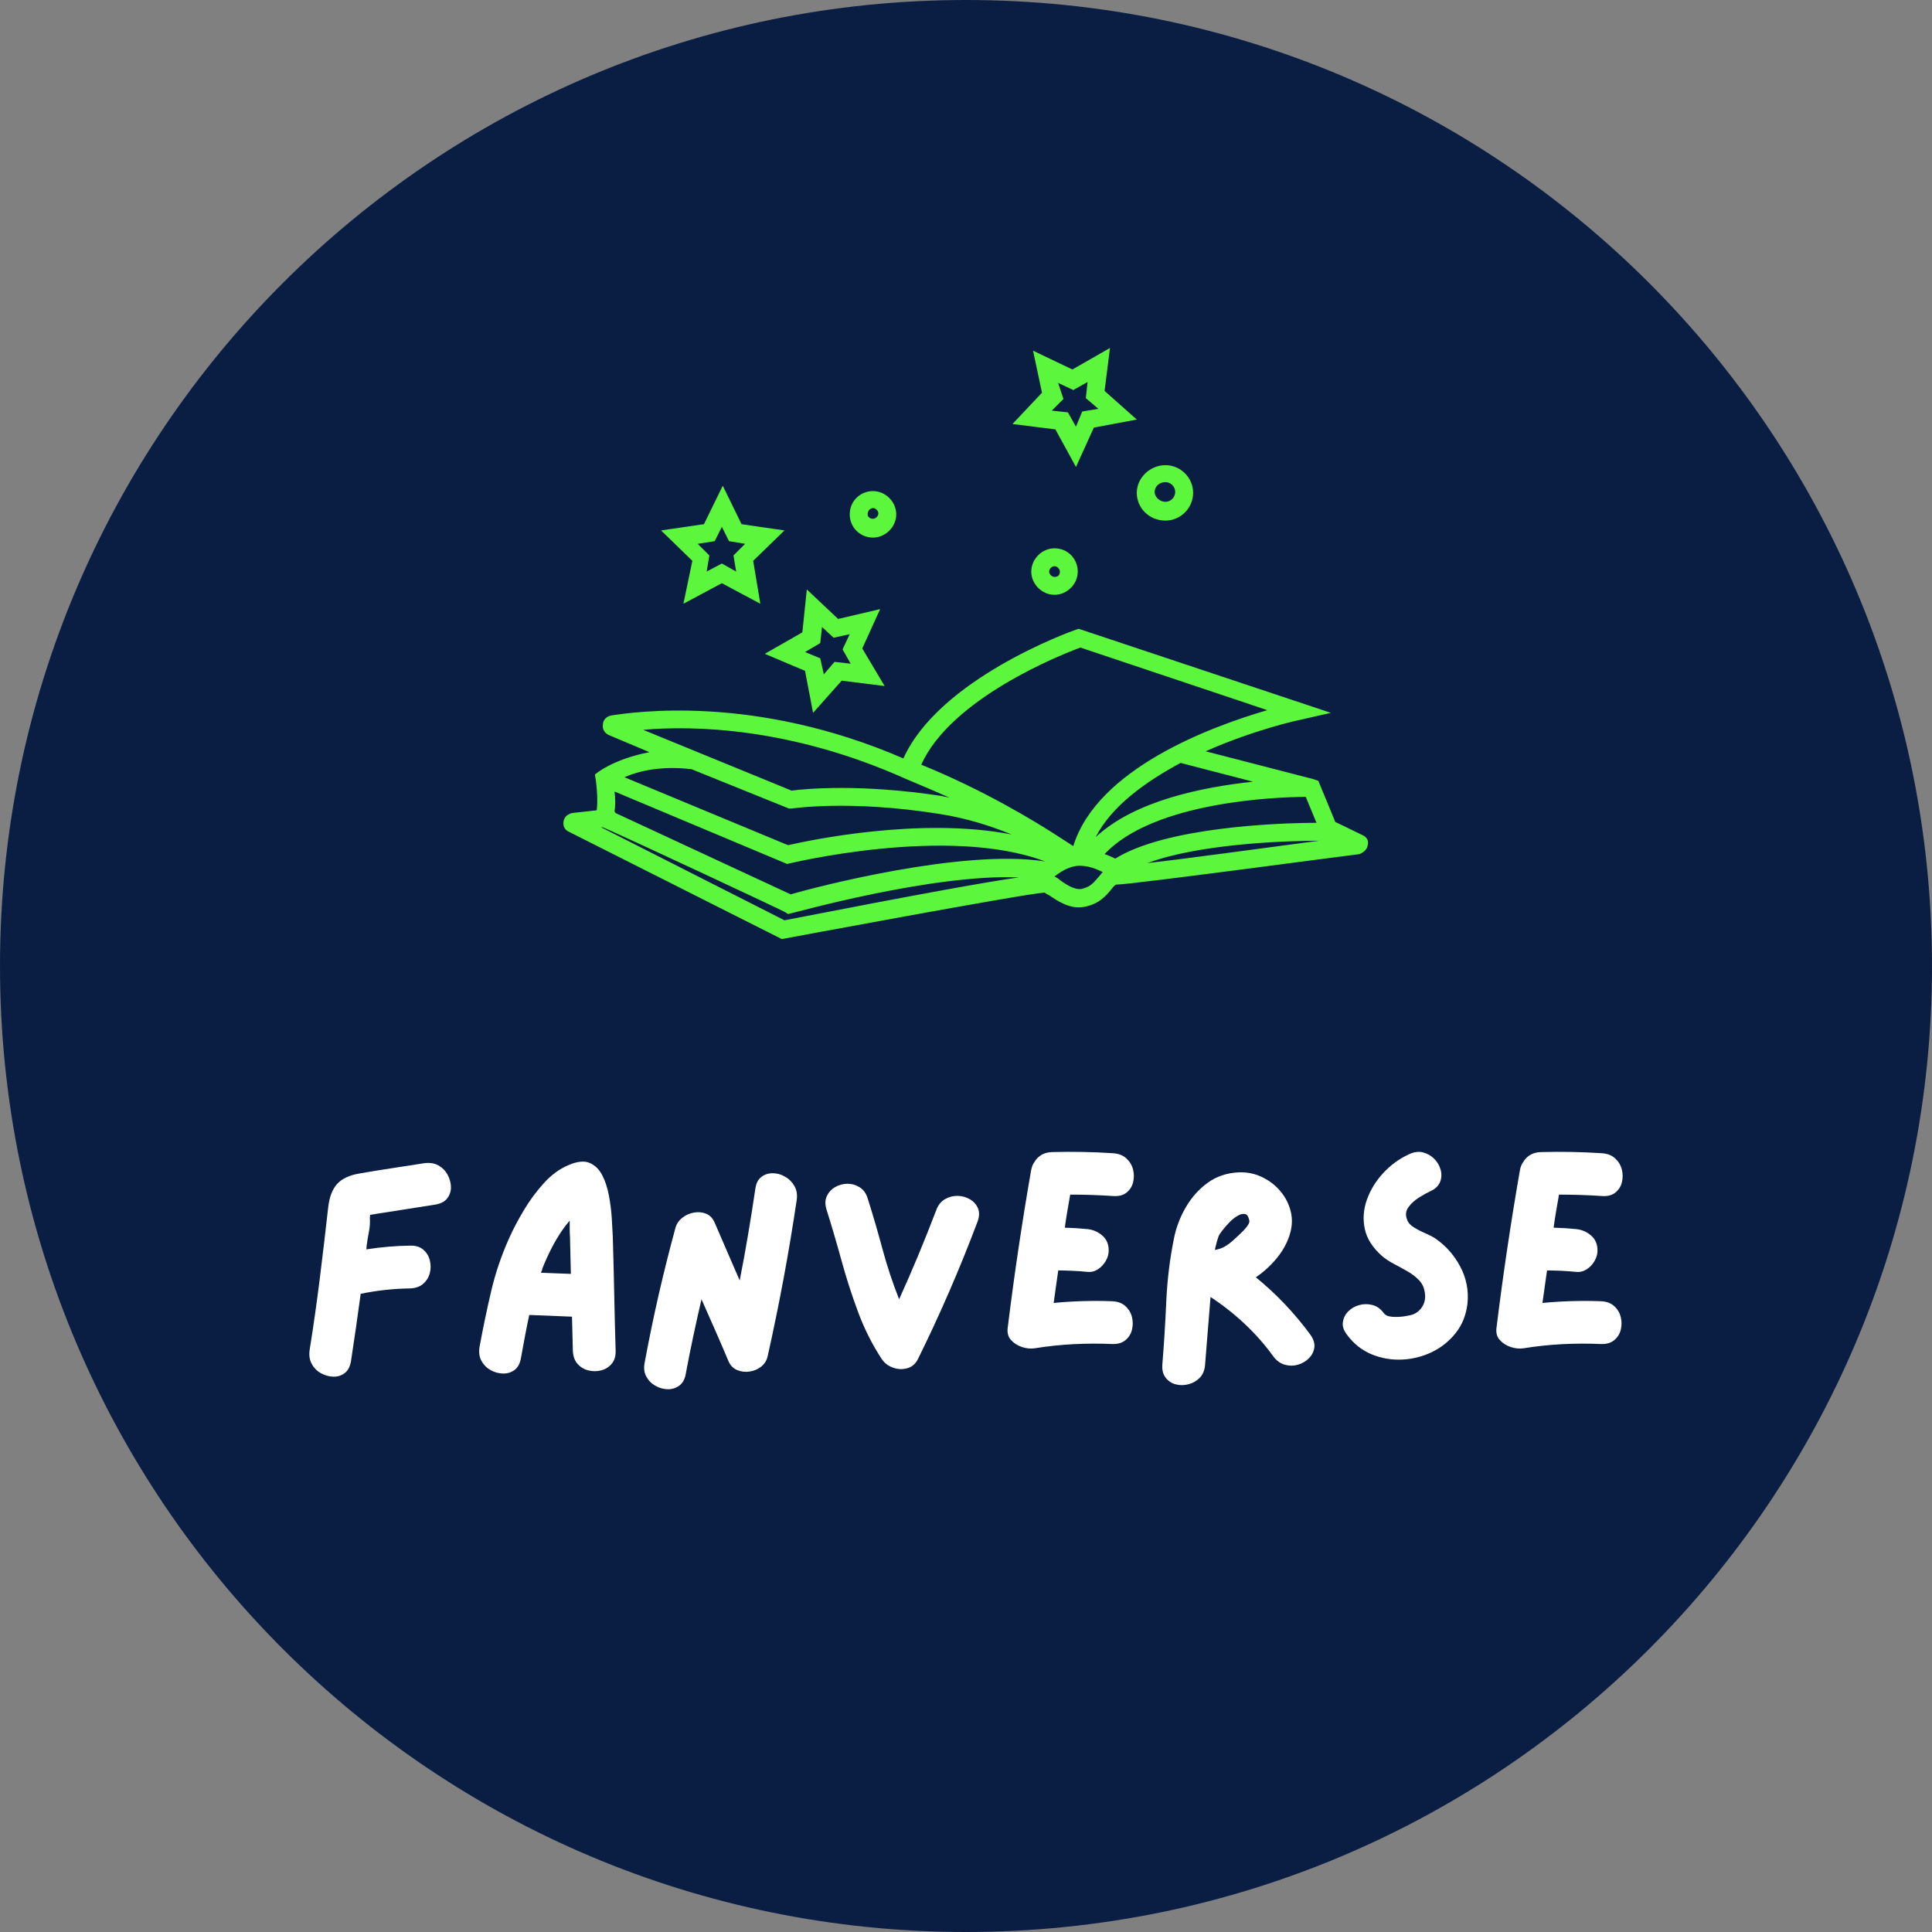 <svg xmlns="http://www.w3.org/2000/svg" xmlns:xlink="http://www.w3.org/1999/xlink" width="1080" zoomAndPan="magnify" viewBox="0 0 810 810" height="1080" preserveAspectRatio="xMidYMid meet" version="1.0"><rect x="0" y="0" width="810" height="810" fill="#808080" stroke="none"/><defs><g/><clipPath id="7f743a95ff"><path d="M 405 0 C 181.324 0 0 181.324 0 405 C 0 628.676 181.324 810 405 810 C 628.676 810 810 628.676 810 405 C 810 181.324 628.676 0 405 0 Z M 405 0 " clip-rule="nonzero"/></clipPath><clipPath id="117c87a32e"><path d="M 236 145.75 L 574 145.75 L 574 394 L 236 394 Z M 236 145.75 " clip-rule="nonzero"/></clipPath></defs><g clip-path="url(#7f743a95ff)"><rect x="-81" width="972" fill="#0a1e43" y="-81" height="972" fill-opacity="1"/></g><g clip-path="url(#117c87a32e)"><path fill="#5cf63c" d="M 571.449 350.227 L 559.828 344.602 L 552.703 327.355 L 550.453 326.605 L 505.465 314.984 C 525.711 305.988 544.457 301.863 544.832 301.863 L 557.953 298.863 L 452.23 263.625 L 451.105 264 C 448.855 264.75 393.746 284.617 378.75 317.984 C 316.52 290.992 265.906 298.488 256.16 299.988 C 254.285 300.363 252.785 301.863 252.785 303.738 C 252.41 305.613 253.535 307.488 255.41 308.238 L 272.281 315.359 C 256.535 318.359 249.414 324.73 249.414 324.73 L 249.789 326.98 C 250.539 332.605 250.539 337.48 250.164 339.727 L 240.039 340.852 C 238.164 341.227 236.668 342.352 236.293 344.227 C 235.918 346.102 236.668 347.977 238.539 348.727 L 327.766 393.715 C 327.766 393.715 430.113 374.594 437.984 374.219 C 438.359 374.594 439.109 374.969 439.859 375.344 C 443.234 377.594 448.484 381.34 454.48 380.219 C 460.855 379.094 463.852 375.344 465.727 373.094 C 467.227 371.219 467.602 370.844 468.352 370.844 C 474.352 370.844 566.199 358.473 569.949 358.098 C 569.949 358.098 572.949 356.973 573.324 354.723 C 574.074 352.477 572.949 350.977 571.449 350.227 Z M 547.453 334.105 L 551.953 344.977 C 535.457 344.977 488.598 346.852 467.602 359.973 C 466.852 359.598 463.477 358.098 463.102 358.098 C 483.723 335.98 535.832 334.105 547.453 334.105 Z M 553.078 352.477 C 527.586 355.848 497.594 359.973 481.098 361.848 C 503.219 353.598 540.332 352.477 553.078 352.477 Z M 525.336 327.73 C 504.344 329.98 475.852 335.605 459.355 350.977 C 466.102 337.855 480.348 327.73 494.969 319.859 Z M 258.035 340.852 C 258.035 340.477 257.66 340.477 257.66 340.102 C 258.035 337.855 258.035 335.23 257.66 331.855 L 330.016 362.223 C 330.016 362.223 397.121 345.727 437.984 361.098 C 437.984 361.098 437.984 361.098 437.609 361.098 C 403.496 355.848 341.637 371.969 331.516 374.969 C 322.516 370.844 272.656 347.602 258.035 340.852 Z M 452.98 271.496 L 531.336 297.738 C 508.09 304.488 460.105 322.109 449.98 354.723 C 448.855 353.973 446.984 352.848 444.734 351.352 C 433.863 344.227 412.117 331.105 386.25 320.609 C 398.621 292.867 444.734 274.496 452.98 271.496 Z M 379.875 326.605 C 386.25 329.23 392.25 331.855 398.246 334.48 C 397.121 334.105 395.996 334.105 394.871 333.73 C 377.629 331.105 363.383 330.355 352.883 330.355 C 341.637 330.355 334.516 331.105 331.891 331.48 L 269.656 305.988 C 290.277 304.113 331.516 304.863 379.875 326.605 Z M 330.766 338.977 L 331.891 338.977 C 332.266 338.977 355.883 335.23 393.746 341.227 C 405.746 343.102 415.867 346.477 424.113 349.852 C 385.5 342.352 338.637 352.477 330.391 354.348 L 261.785 325.855 C 267.781 323.234 277.156 320.984 289.902 322.484 Z M 328.891 385.84 L 252.035 346.852 L 252.785 346.852 C 264.035 351.727 328.891 382.09 329.266 382.465 L 330.391 383.215 L 331.891 382.84 C 332.641 382.84 390.75 366.348 427.113 367.844 C 413.992 369.719 386.625 374.594 328.891 385.84 Z M 460.105 368.219 C 458.23 370.469 456.73 371.969 453.355 372.719 C 450.355 373.094 446.984 370.844 444.359 368.969 C 443.609 368.219 442.859 367.844 442.109 367.469 C 442.484 367.094 443.234 366.723 443.609 366.348 C 444.734 365.598 448.484 362.973 452.605 362.973 C 457.855 362.973 461.98 365.598 462.355 365.598 C 461.605 366.348 460.855 367.469 460.105 368.219 Z M 286.527 253.129 L 302.648 244.504 L 318.77 253.129 L 315.77 235.133 L 328.891 222.387 L 310.895 219.762 L 303.023 203.641 L 295.148 219.762 L 277.156 222.387 L 290.277 235.133 Z M 299.648 226.883 L 302.648 220.887 L 305.648 226.883 L 312.395 228.008 L 307.523 232.883 L 308.645 239.633 L 302.648 236.258 L 296.273 239.633 L 297.398 232.883 L 292.527 228.008 Z M 337.512 281.246 L 340.887 298.863 L 352.883 285.367 L 370.879 287.617 L 361.508 271.871 L 369.004 255.375 L 351.383 259.5 L 338.262 247.129 L 336.387 265.125 L 320.645 274.121 Z M 343.887 269.621 L 344.637 262.875 L 349.512 267.375 L 356.258 265.875 L 353.258 272.246 L 356.633 278.246 L 349.887 277.496 L 345.387 282.742 L 343.887 275.996 L 337.512 273.371 Z M 442.484 180.023 L 451.105 195.77 L 458.605 179.273 L 476.602 175.898 L 463.102 163.902 L 465.352 145.906 L 449.605 154.906 L 433.113 147.031 L 436.859 164.652 L 424.488 177.773 Z M 443.609 160.527 L 449.98 163.527 L 455.98 160.152 L 455.23 166.902 L 460.48 171.398 L 453.73 172.523 L 451.105 178.898 L 447.734 172.898 L 440.984 172.148 L 445.859 167.277 Z M 366.004 225.387 C 371.254 225.387 375.754 220.887 375.754 215.637 C 375.754 210.391 371.254 205.891 366.004 205.891 C 360.758 205.891 356.258 210.016 356.258 215.637 C 356.258 221.262 360.758 225.387 366.004 225.387 Z M 366.004 213.012 C 367.129 213.012 368.254 214.137 368.254 215.262 C 368.254 216.387 367.129 217.512 366.004 217.512 C 364.879 217.512 363.758 216.762 363.758 215.637 C 363.758 214.137 364.879 213.012 366.004 213.012 Z M 442.109 229.883 C 436.859 229.883 432.363 234.383 432.363 239.633 C 432.363 244.879 436.859 249.379 442.109 249.379 C 447.359 249.379 451.855 244.879 451.855 239.633 C 451.855 234.383 447.734 229.883 442.109 229.883 Z M 442.109 241.879 C 440.984 241.879 439.859 240.754 439.859 239.633 C 439.859 238.508 440.984 237.383 442.109 237.383 C 443.234 237.383 444.359 238.508 444.359 239.633 C 444.359 241.129 443.609 241.879 442.109 241.879 Z M 488.598 218.262 C 494.969 218.262 500.219 213.012 500.219 206.641 C 500.219 200.266 494.969 195.02 488.598 195.02 C 482.223 195.02 476.602 200.266 476.602 206.641 C 476.602 213.012 481.848 218.262 488.598 218.262 Z M 488.598 202.141 C 490.848 202.141 492.719 204.016 492.719 206.266 C 492.719 208.516 490.848 210.391 488.598 210.391 C 486.348 210.391 484.098 208.516 484.098 206.266 C 484.098 204.016 485.973 202.141 488.598 202.141 Z M 488.598 202.141 " fill-opacity="1" fill-rule="nonzero"/></g><g fill="#ffffff" fill-opacity="1"><g transform="translate(123.72, 570.785)"><g><path d="M 54.047 -83.094 C 56.359 -83.414 58.348 -83.117 60.016 -82.203 C 61.691 -81.285 62.988 -79.988 63.906 -78.312 C 64.82 -76.633 65.301 -74.922 65.344 -73.172 C 65.383 -71.422 64.883 -69.848 63.844 -68.453 C 62.812 -67.055 61.141 -66.16 58.828 -65.766 C 54.766 -65.117 50.695 -64.477 46.625 -63.844 C 42.562 -63.207 38.5 -62.57 34.438 -61.938 C 34.352 -61.938 34.008 -61.875 33.406 -61.75 C 32.812 -61.633 32.156 -61.535 31.438 -61.453 C 31.438 -60.898 31.398 -60.504 31.328 -60.266 C 31.484 -58.43 31.363 -56.492 30.969 -54.453 C 30.57 -52.422 30.254 -50.488 30.016 -48.656 C 30.016 -48.414 29.992 -48.156 29.953 -47.875 C 29.91 -47.602 29.891 -47.305 29.891 -46.984 C 36.023 -47.941 42.125 -48.461 48.188 -48.547 C 50.5 -48.617 52.348 -48.055 53.734 -46.859 C 55.129 -45.672 56.047 -44.176 56.484 -42.375 C 56.93 -40.582 56.93 -38.812 56.484 -37.062 C 56.047 -35.312 55.129 -33.816 53.734 -32.578 C 52.348 -31.348 50.5 -30.691 48.188 -30.609 C 41.25 -30.523 34.352 -29.77 27.5 -28.344 C 26.863 -23.633 26.207 -18.926 25.531 -14.219 C 24.852 -9.52 24.156 -4.82 23.438 -0.125 C 23.039 2.188 22.16 3.859 20.797 4.891 C 19.441 5.93 17.867 6.43 16.078 6.391 C 14.285 6.359 12.551 5.883 10.875 4.969 C 9.207 4.051 7.914 2.754 7 1.078 C 6.082 -0.598 5.781 -2.551 6.094 -4.781 C 7.688 -14.75 9.102 -24.711 10.344 -34.672 C 11.582 -44.641 12.758 -54.602 13.875 -64.562 C 14.352 -68.863 15.586 -72.129 17.578 -74.359 C 19.566 -76.598 22.711 -78.078 27.016 -78.797 C 31.484 -79.586 35.988 -80.32 40.531 -81 C 45.07 -81.676 49.578 -82.375 54.047 -83.094 Z M 54.047 -83.094 "/></g></g></g><g fill="#ffffff" fill-opacity="1"><g transform="translate(194.979, 570.785)"><g><path d="M 61.938 -52.25 C 62.176 -44.352 62.375 -36.422 62.531 -28.453 C 62.688 -20.484 62.883 -12.516 63.125 -4.547 C 63.207 -2.234 62.648 -0.379 61.453 1.016 C 60.254 2.41 58.781 3.328 57.031 3.766 C 55.281 4.203 53.504 4.203 51.703 3.766 C 49.91 3.328 48.395 2.41 47.156 1.016 C 45.926 -0.379 45.27 -2.234 45.188 -4.547 C 45.113 -6.93 45.055 -9.301 45.016 -11.656 C 44.973 -14.008 44.91 -16.379 44.828 -18.766 L 26.906 -19.484 C 26.258 -16.453 25.656 -13.441 25.094 -10.453 C 24.539 -7.473 23.988 -4.469 23.438 -1.438 C 23.039 0.875 22.145 2.547 20.75 3.578 C 19.352 4.617 17.738 5.117 15.906 5.078 C 14.07 5.035 12.336 4.555 10.703 3.641 C 9.066 2.723 7.789 1.43 6.875 -0.234 C 5.957 -1.91 5.695 -3.906 6.094 -6.219 C 7.531 -14.031 9.145 -21.758 10.938 -29.406 C 12.727 -37.062 15.258 -44.516 18.531 -51.766 C 20.125 -55.359 22.156 -59.223 24.625 -63.359 C 27.102 -67.504 29.914 -71.312 33.062 -74.781 C 36.207 -78.25 39.691 -80.781 43.516 -82.375 C 47.109 -83.895 50.02 -84.176 52.25 -83.219 C 54.477 -82.258 56.227 -80.547 57.5 -78.078 C 58.781 -75.609 59.719 -72.758 60.312 -69.531 C 60.914 -66.301 61.316 -63.129 61.516 -60.016 C 61.711 -56.91 61.852 -54.32 61.938 -52.25 Z M 31.797 -37.188 C 33.953 -37.102 36.066 -37.02 38.141 -36.938 C 40.211 -36.863 42.285 -36.785 44.359 -36.703 C 44.273 -39.336 44.211 -41.945 44.172 -44.531 C 44.141 -47.125 44.082 -49.695 44 -52.25 C 43.914 -53.281 43.875 -54.375 43.875 -55.531 C 43.875 -56.688 43.875 -57.863 43.875 -59.062 C 42.52 -57.469 41.363 -55.953 40.406 -54.516 C 38.812 -52.129 37.359 -49.641 36.047 -47.047 C 34.734 -44.453 33.555 -41.844 32.516 -39.219 C 32.441 -38.895 32.344 -38.551 32.219 -38.188 C 32.102 -37.832 31.961 -37.5 31.797 -37.188 Z M 31.797 -37.188 "/></g></g></g><g fill="#ffffff" fill-opacity="1"><g transform="translate(264.086, 570.785)"><g><path d="M 52.609 -72.453 C 52.922 -74.68 53.754 -76.312 55.109 -77.344 C 56.473 -78.383 58.051 -78.906 59.844 -78.906 C 61.633 -78.906 63.363 -78.426 65.031 -77.469 C 66.707 -76.52 68.023 -75.207 68.984 -73.531 C 69.941 -71.852 70.258 -69.898 69.938 -67.672 C 66.676 -45.672 62.613 -23.832 57.75 -2.156 C 57.352 -0.395 56.457 1.039 55.062 2.156 C 53.664 3.27 52.051 3.961 50.219 4.234 C 48.383 4.516 46.648 4.316 45.016 3.641 C 43.379 2.961 42.164 1.75 41.375 0 C 39.539 -4.383 37.664 -8.75 35.75 -13.094 C 33.832 -17.438 31.922 -21.758 30.016 -26.062 C 28.816 -20.883 27.66 -15.68 26.547 -10.453 C 25.43 -5.234 24.395 -0.035 23.438 5.141 C 23.039 7.453 22.125 9.125 20.688 10.156 C 19.25 11.195 17.633 11.695 15.844 11.656 C 14.051 11.613 12.336 11.133 10.703 10.219 C 9.066 9.301 7.789 8.004 6.875 6.328 C 5.957 4.66 5.738 2.672 6.219 0.359 C 9.727 -18.609 14.031 -37.422 19.125 -56.078 C 19.602 -57.742 20.562 -59.133 22 -60.25 C 23.438 -61.375 25.051 -62.094 26.844 -62.406 C 28.633 -62.727 30.328 -62.57 31.922 -61.938 C 33.516 -61.301 34.711 -60.066 35.516 -58.234 L 46.031 -33.953 C 47.301 -40.328 48.473 -46.723 49.547 -53.141 C 50.629 -59.555 51.648 -65.992 52.609 -72.453 Z M 52.609 -72.453 "/></g></g></g><g fill="#ffffff" fill-opacity="1"><g transform="translate(340.128, 570.785)"><g><path d="M 52.375 -63.375 C 53.164 -65.52 54.395 -67.07 56.062 -68.031 C 57.738 -68.988 59.516 -69.445 61.391 -69.406 C 63.266 -69.363 64.977 -68.883 66.531 -67.969 C 68.094 -67.051 69.211 -65.797 69.891 -64.203 C 70.566 -62.609 70.504 -60.734 69.703 -58.578 C 62.285 -38.891 53.992 -19.766 44.828 -1.203 C 43.797 0.953 42.266 2.305 40.234 2.859 C 38.203 3.422 36.172 3.32 34.141 2.562 C 32.109 1.812 30.531 0.555 29.406 -1.203 C 25.426 -7.336 22.141 -13.91 19.547 -20.922 C 16.953 -27.93 14.66 -35.062 12.672 -42.312 C 10.68 -49.57 8.609 -56.629 6.453 -63.484 C 5.734 -65.711 5.754 -67.645 6.516 -69.281 C 7.273 -70.914 8.453 -72.191 10.047 -73.109 C 11.641 -74.023 13.352 -74.484 15.188 -74.484 C 17.02 -74.484 18.734 -73.984 20.328 -72.984 C 21.922 -71.992 23.035 -70.422 23.672 -68.266 C 25.828 -61.492 27.879 -54.477 29.828 -47.219 C 31.785 -39.969 34.117 -32.914 36.828 -26.062 C 39.617 -32.195 42.305 -38.375 44.891 -44.594 C 47.484 -50.812 49.977 -57.07 52.375 -63.375 Z M 52.375 -63.375 "/></g></g></g><g fill="#ffffff" fill-opacity="1"><g transform="translate(416.409, 570.785)"><g><path d="M 49.859 -25.234 C 52.172 -25.148 54.023 -24.469 55.422 -23.188 C 56.816 -21.914 57.734 -20.383 58.172 -18.594 C 58.609 -16.801 58.609 -15.023 58.172 -13.266 C 57.734 -11.516 56.816 -10.062 55.422 -8.906 C 54.023 -7.75 52.172 -7.211 49.859 -7.297 C 44.441 -7.535 39.02 -7.516 33.594 -7.234 C 28.176 -6.953 22.758 -6.375 17.344 -5.5 C 15.664 -5.258 13.91 -5.438 12.078 -6.031 C 10.242 -6.633 8.707 -7.613 7.469 -8.969 C 6.238 -10.32 5.781 -12.078 6.094 -14.234 C 7.445 -25.234 8.941 -36.234 10.578 -47.234 C 12.211 -58.234 13.988 -69.227 15.906 -80.219 C 16.145 -81.582 16.625 -82.738 17.344 -83.688 C 17.977 -84.812 18.891 -85.75 20.078 -86.5 C 21.273 -87.258 22.754 -87.68 24.516 -87.766 C 33.117 -88.004 41.723 -87.844 50.328 -87.281 C 52.641 -87.125 54.492 -86.383 55.891 -85.062 C 57.285 -83.75 58.203 -82.195 58.641 -80.406 C 59.078 -78.613 59.078 -76.836 58.641 -75.078 C 58.203 -73.328 57.285 -71.895 55.891 -70.781 C 54.492 -69.664 52.641 -69.188 50.328 -69.344 C 44.43 -69.738 38.414 -69.938 32.281 -69.938 C 31.883 -67.633 31.484 -65.328 31.078 -63.016 C 30.68 -60.703 30.328 -58.391 30.016 -56.078 C 33.273 -55.992 36.422 -55.797 39.453 -55.484 C 41.848 -55.242 43.941 -54.344 45.734 -52.781 C 47.523 -51.227 48.422 -49.141 48.422 -46.516 C 48.422 -44.992 48 -43.516 47.156 -42.078 C 46.32 -40.648 45.227 -39.492 43.875 -38.609 C 42.52 -37.734 41.047 -37.379 39.453 -37.547 C 35.391 -37.941 31.328 -38.141 27.266 -38.141 C 26.941 -35.91 26.617 -33.641 26.297 -31.328 C 25.984 -29.016 25.664 -26.742 25.344 -24.516 C 29.406 -24.91 33.469 -25.164 37.531 -25.281 C 41.602 -25.406 45.711 -25.391 49.859 -25.234 Z M 49.859 -25.234 "/></g></g></g><g fill="#ffffff" fill-opacity="1"><g transform="translate(481.331, 570.785)"><g><path d="M 68.031 -11.234 C 69.383 -9.328 69.941 -7.516 69.703 -5.797 C 69.461 -4.086 68.703 -2.594 67.422 -1.312 C 66.148 -0.039 64.617 0.852 62.828 1.375 C 61.035 1.895 59.203 1.895 57.328 1.375 C 55.453 0.852 53.836 -0.32 52.484 -2.156 C 48.898 -7.094 44.895 -11.633 40.469 -15.781 C 36.051 -19.926 31.289 -23.672 26.188 -27.016 C 25.789 -22.316 25.41 -17.594 25.047 -12.844 C 24.691 -8.102 24.312 -3.383 23.906 1.312 C 23.75 3.625 23.016 5.457 21.703 6.812 C 20.391 8.164 18.816 9.082 16.984 9.562 C 15.148 10.039 13.375 10.062 11.656 9.625 C 9.945 9.188 8.531 8.27 7.406 6.875 C 6.289 5.477 5.816 3.625 5.984 1.312 C 6.691 -7.375 7.242 -16.219 7.641 -25.219 C 8.047 -34.227 9.125 -43.039 10.875 -51.656 C 11.758 -56.113 13.395 -60.414 15.781 -64.562 C 18.176 -68.707 21.223 -72.133 24.922 -74.844 C 28.629 -77.551 32.957 -79.023 37.906 -79.266 C 41.332 -79.43 44.578 -78.797 47.641 -77.359 C 50.711 -75.922 53.32 -73.926 55.469 -71.375 C 57.625 -68.82 59.082 -65.953 59.844 -62.766 C 60.602 -59.578 60.422 -56.27 59.297 -52.844 C 58.18 -49.414 56.367 -46.188 53.859 -43.156 C 51.348 -40.133 48.457 -37.504 45.188 -35.266 C 53.719 -28.336 61.332 -20.328 68.031 -11.234 Z M 35.984 -51.047 C 36.461 -51.523 37.258 -52.266 38.375 -53.266 C 39.488 -54.266 40.484 -55.32 41.359 -56.438 C 42.242 -57.551 42.602 -58.426 42.438 -59.062 C 42.125 -60.738 41.508 -61.656 40.594 -61.812 C 39.676 -61.969 38.641 -61.707 37.484 -61.031 C 36.328 -60.352 35.191 -59.438 34.078 -58.281 C 32.961 -57.125 32.004 -56.023 31.203 -54.984 C 30.41 -53.953 29.895 -53.203 29.656 -52.734 C 29.008 -50.898 28.453 -48.906 27.984 -46.75 C 29.578 -46.988 31.008 -47.484 32.281 -48.234 C 33.551 -48.992 34.785 -49.93 35.984 -51.047 Z M 35.984 -51.047 "/></g></g></g><g fill="#ffffff" fill-opacity="1"><g transform="translate(557.015, 570.785)"><g><path d="M 44.594 -51.656 C 49.062 -48.625 52.586 -44.676 55.172 -39.812 C 57.766 -34.945 58.785 -29.766 58.234 -24.266 C 57.672 -19.484 56.035 -15.379 53.328 -11.953 C 50.617 -8.523 47.289 -5.852 43.344 -3.938 C 39.395 -2.031 35.207 -0.977 30.781 -0.781 C 26.363 -0.582 22.117 -1.316 18.047 -2.984 C 13.984 -4.66 10.555 -7.375 7.766 -11.125 C 6.336 -12.957 5.742 -14.727 5.984 -16.438 C 6.223 -18.156 6.957 -19.648 8.188 -20.922 C 9.426 -22.203 10.961 -23.098 12.797 -23.609 C 14.629 -24.129 16.477 -24.148 18.344 -23.672 C 20.219 -23.191 21.832 -22.035 23.188 -20.203 C 23.832 -19.328 25.031 -18.828 26.781 -18.703 C 28.531 -18.586 30.281 -18.672 32.031 -18.953 C 33.789 -19.234 35.031 -19.531 35.75 -19.844 C 37.426 -20.645 38.68 -21.82 39.516 -23.375 C 40.348 -24.926 40.645 -26.617 40.406 -28.453 C 40.164 -30.68 39.367 -32.516 38.016 -33.953 C 36.66 -35.391 35.047 -36.645 33.172 -37.719 C 31.305 -38.801 29.414 -39.836 27.5 -40.828 C 25.582 -41.828 23.91 -42.926 22.484 -44.125 C 18.492 -47.625 16.062 -51.426 15.188 -55.531 C 14.312 -59.633 14.609 -63.738 16.078 -67.844 C 17.555 -71.957 19.848 -75.688 22.953 -79.031 C 26.066 -82.375 29.613 -84.961 33.594 -86.797 C 35.75 -87.836 37.742 -88.117 39.578 -87.641 C 41.41 -87.16 42.984 -86.258 44.297 -84.938 C 45.609 -83.625 46.504 -82.094 46.984 -80.344 C 47.461 -78.594 47.383 -76.898 46.75 -75.266 C 46.113 -73.629 44.758 -72.332 42.688 -71.375 C 41.332 -70.738 39.754 -69.863 37.953 -68.75 C 36.16 -67.633 34.688 -66.297 33.531 -64.734 C 32.375 -63.18 32.156 -61.453 32.875 -59.547 C 33.281 -58.266 34.219 -57.164 35.688 -56.25 C 37.164 -55.332 38.738 -54.516 40.406 -53.797 C 42.082 -53.086 43.477 -52.375 44.594 -51.656 Z M 44.594 -51.656 "/></g></g></g><g fill="#ffffff" fill-opacity="1"><g transform="translate(621.339, 570.785)"><g><path d="M 49.859 -25.234 C 52.172 -25.148 54.023 -24.469 55.422 -23.188 C 56.816 -21.914 57.734 -20.383 58.172 -18.594 C 58.609 -16.801 58.609 -15.023 58.172 -13.266 C 57.734 -11.516 56.816 -10.062 55.422 -8.906 C 54.023 -7.75 52.172 -7.211 49.859 -7.297 C 44.441 -7.535 39.02 -7.516 33.594 -7.234 C 28.176 -6.953 22.758 -6.375 17.344 -5.5 C 15.664 -5.258 13.91 -5.438 12.078 -6.031 C 10.242 -6.633 8.707 -7.613 7.469 -8.969 C 6.238 -10.32 5.781 -12.078 6.094 -14.234 C 7.445 -25.234 8.941 -36.234 10.578 -47.234 C 12.211 -58.234 13.988 -69.227 15.906 -80.219 C 16.145 -81.582 16.625 -82.738 17.344 -83.688 C 17.977 -84.812 18.891 -85.75 20.078 -86.5 C 21.273 -87.258 22.754 -87.68 24.516 -87.766 C 33.117 -88.004 41.723 -87.844 50.328 -87.281 C 52.641 -87.125 54.492 -86.383 55.891 -85.062 C 57.285 -83.75 58.203 -82.195 58.641 -80.406 C 59.078 -78.613 59.078 -76.836 58.641 -75.078 C 58.203 -73.328 57.285 -71.895 55.891 -70.781 C 54.492 -69.664 52.641 -69.188 50.328 -69.344 C 44.43 -69.738 38.414 -69.938 32.281 -69.938 C 31.883 -67.633 31.484 -65.328 31.078 -63.016 C 30.68 -60.703 30.328 -58.391 30.016 -56.078 C 33.273 -55.992 36.422 -55.797 39.453 -55.484 C 41.848 -55.242 43.941 -54.344 45.734 -52.781 C 47.523 -51.227 48.422 -49.141 48.422 -46.516 C 48.422 -44.992 48 -43.516 47.156 -42.078 C 46.32 -40.648 45.227 -39.492 43.875 -38.609 C 42.52 -37.734 41.047 -37.379 39.453 -37.547 C 35.391 -37.941 31.328 -38.141 27.266 -38.141 C 26.941 -35.91 26.617 -33.641 26.297 -31.328 C 25.984 -29.016 25.664 -26.742 25.344 -24.516 C 29.406 -24.91 33.469 -25.164 37.531 -25.281 C 41.602 -25.406 45.711 -25.391 49.859 -25.234 Z M 49.859 -25.234 "/></g></g></g></svg>